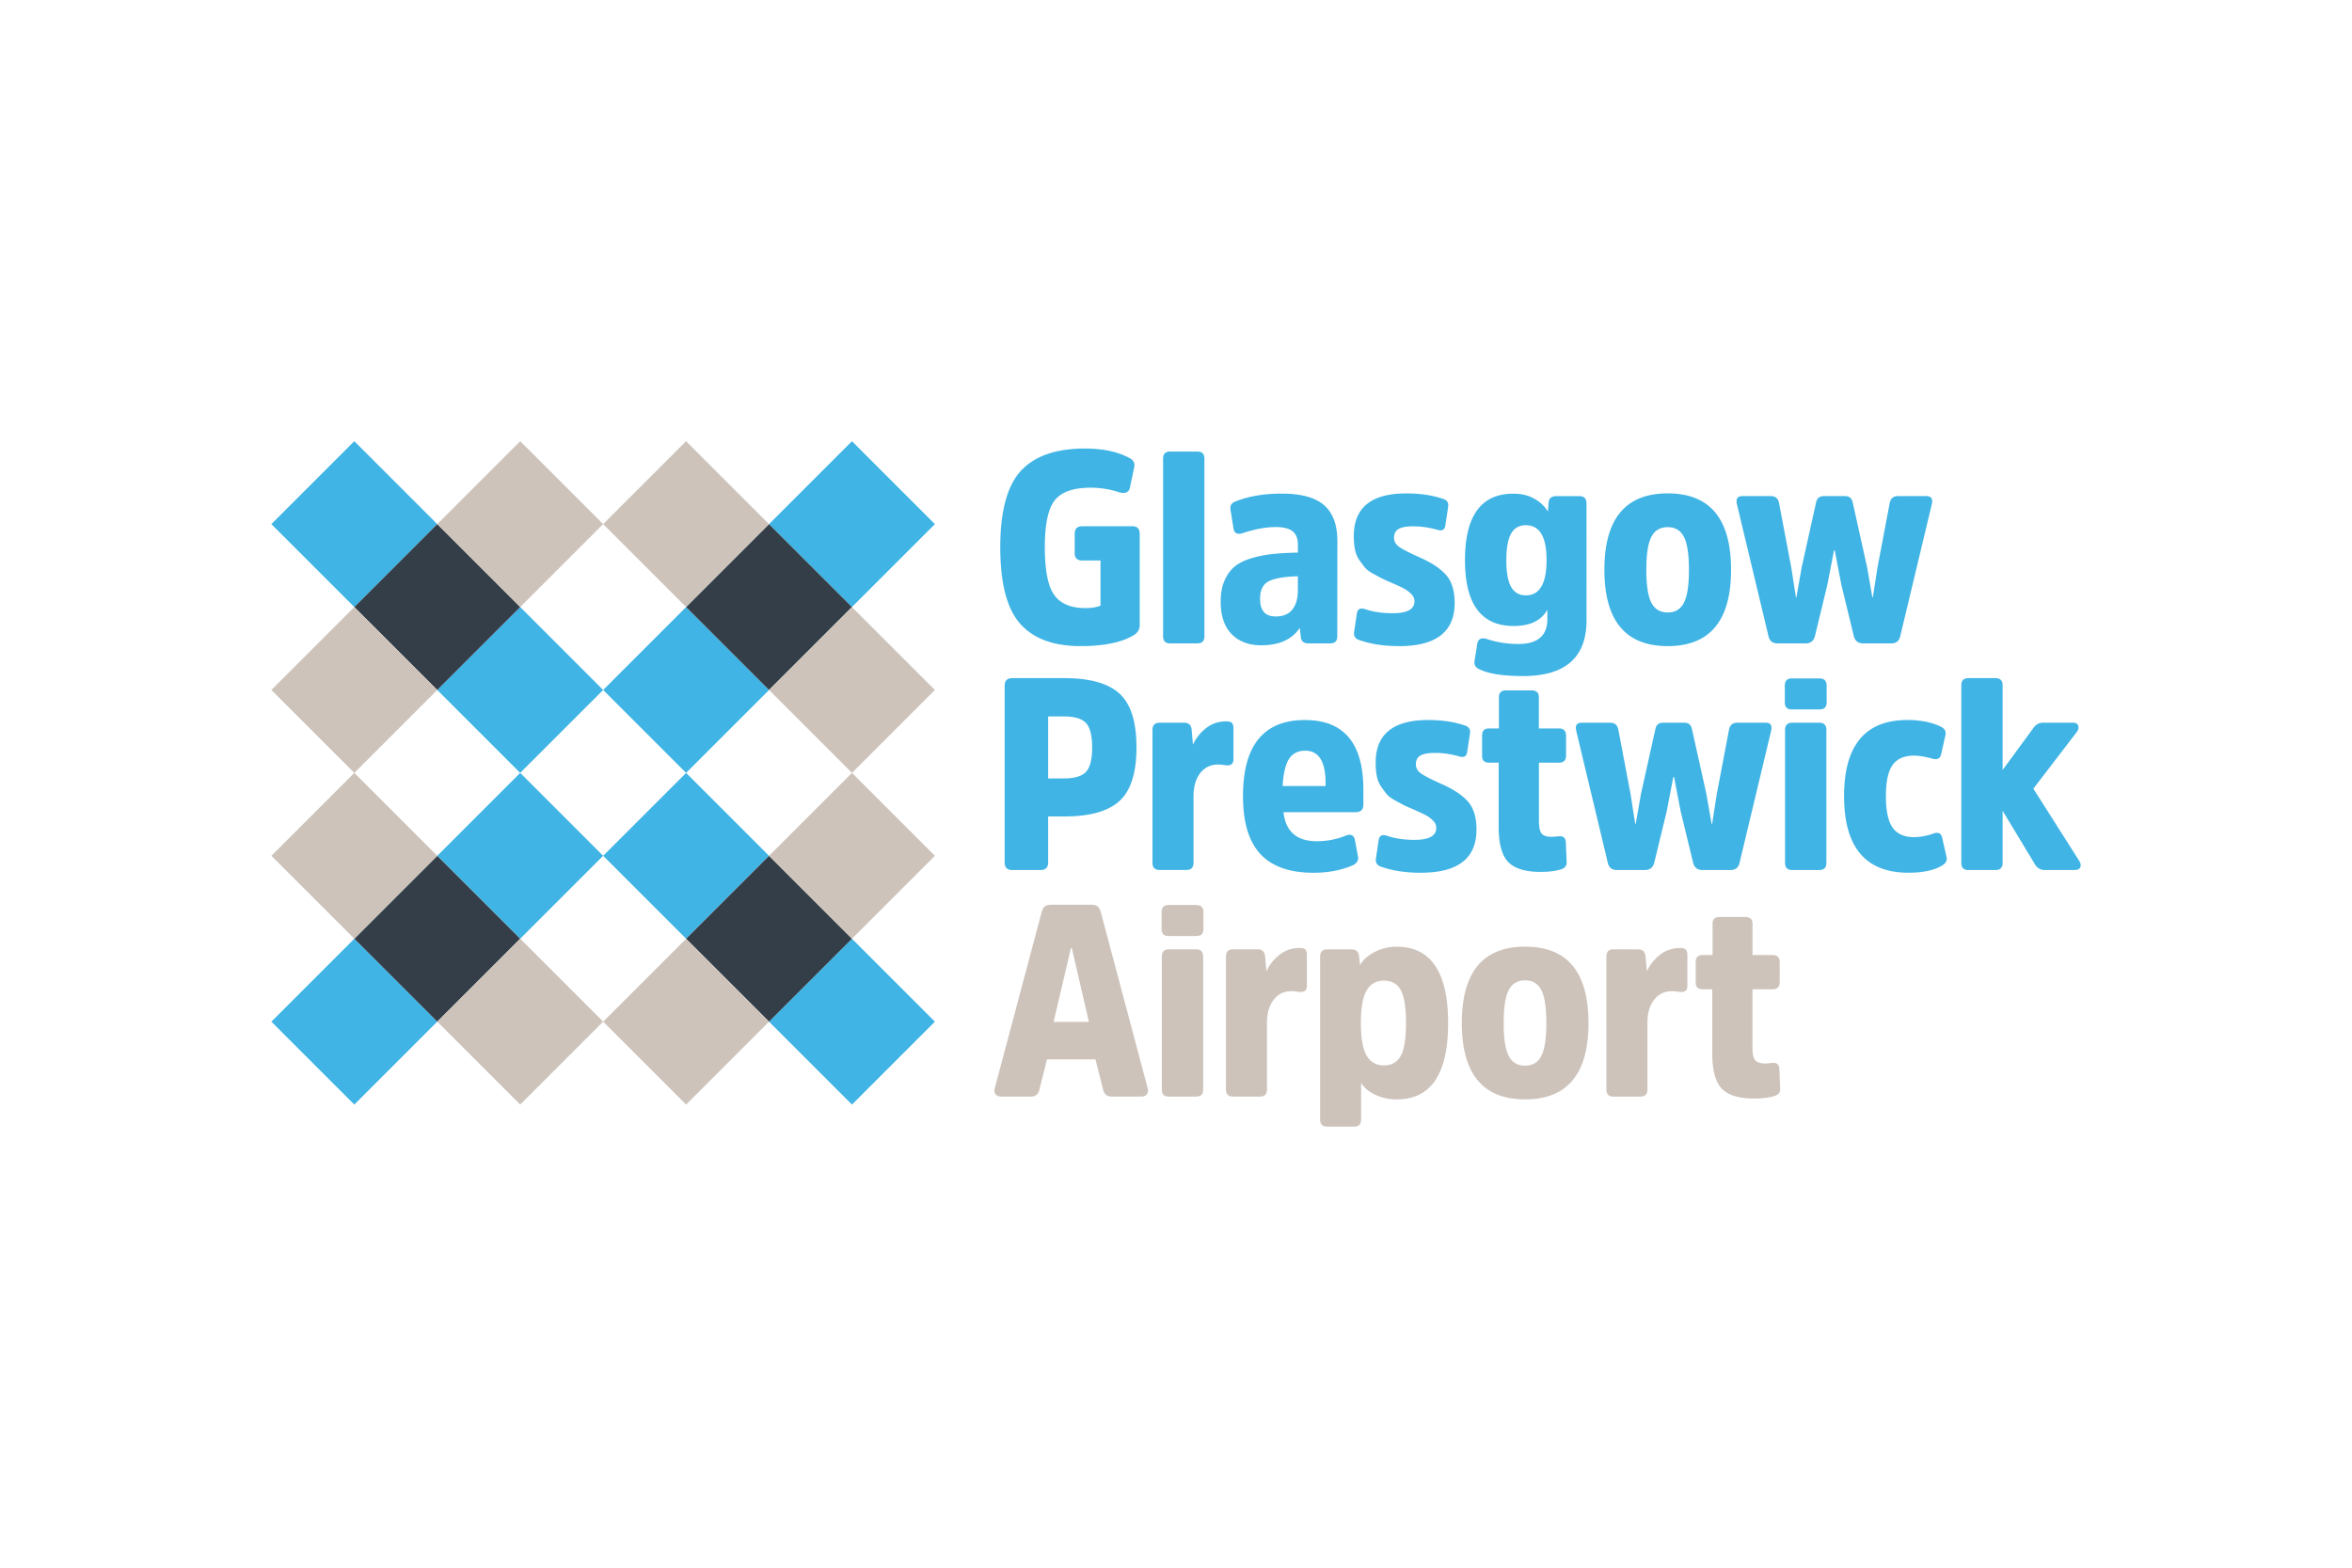 <svg xmlns="http://www.w3.org/2000/svg" height="800" width="1200" viewBox="-8.485 -5.358 73.539 32.147"><path d="M18.153 0l-2.593 2.593 2.593 2.593 2.593-2.593zm2.593 18.153l-2.593-2.593-2.593 2.593 2.593 2.593zM2.593 0L0 2.593l2.593 2.593 2.593-2.593zM0 18.153l2.593 2.593 2.593-2.593-2.593-2.593zm15.56-10.373l-2.593-2.593-2.593 2.593 2.593 2.593zm-5.187 0L7.78 5.186 5.186 7.78l2.593 2.593z" fill="#40b4e5"/><path d="M15.56 12.966l-2.593-2.593-2.593 2.593 2.593 2.593zm-5.187 0L7.78 10.373l-2.593 2.593 2.593 2.593z" fill="#40b4e5"/><path d="M18.153 5.187l-2.593-2.593-2.593 2.593 2.593 2.593zm-10.373 0L5.187 2.593 2.593 5.187l2.593 2.593zm10.373 10.373l-2.593-2.593-2.593 2.593 2.593 2.593zm-10.373 0l-2.593-2.593-2.593 2.593 2.593 2.593z" fill="#333e48"/><path d="M12.966 0L10.373 2.593l2.593 2.593 2.593-2.593zm7.78 7.78l-2.593-2.593-2.593 2.593 2.593 2.593z" fill="#cdc3bb"/><path d="M7.78 0l-2.593 2.593 2.593 2.593 2.593-2.593zM20.746 12.966l-2.593-2.593-2.593 2.593 2.593 2.593zM0 7.78l2.593 2.593 2.593-2.593-2.593-2.593zm15.56 10.373l-2.593-2.593-2.593 2.593 2.593 2.593zM0 12.966l2.593 2.593 2.593-2.593-2.593-2.593zm10.373 5.186l-2.593-2.593-2.593 2.593 2.593 2.593z" fill="#cdc3bb"/><path d="M26.921 2.66c.153 0 .229.079.229.238v2.847c0 .147-.068.258-.204.331-.374.221-.923.332-1.649.332-.844 0-1.473-.234-1.886-.701-.414-.467-.621-1.265-.621-2.392 0-1.122.214-1.916.642-2.384.428-.467 1.095-.701 2.001-.701.55 0 1.006.093 1.368.281.147.068.207.167.178.297l-.136.646c-.034.147-.145.195-.332.145a2.803 2.803 0 00-.892-.145c-.544 0-.919.132-1.126.395-.207.264-.31.752-.31 1.466 0 .72.098 1.217.293 1.492.195.275.523.412.981.412.187 0 .343-.025.467-.076V3.731h-.569c-.158 0-.238-.077-.238-.23v-.603c0-.159.079-.238.238-.238zm2.252 3.442c0 .147-.074.221-.221.221h-.85c-.147 0-.221-.073-.221-.221V.544c0-.147.074-.221.221-.221h.85c.147 0 .221.074.221.221zm2.921-1.878c-.425.011-.728.064-.909.157-.182.093-.272.276-.272.548 0 .368.162.552.485.552.238 0 .413-.073.527-.221.113-.147.17-.343.17-.586zm1.233 1.878c0 .147-.074.221-.221.221h-.68c-.142 0-.221-.062-.238-.187l-.034-.297c-.243.363-.646.544-1.206.544-.385 0-.693-.116-.922-.348-.229-.232-.344-.572-.344-1.02 0-.249.038-.465.115-.646.077-.181.18-.327.31-.438.13-.11.302-.198.514-.264a3.606 3.606 0 01.659-.136c.227-.026.499-.041.816-.047V3.238c0-.193-.055-.333-.166-.421-.11-.088-.287-.132-.531-.132-.306 0-.654.065-1.045.195-.159.045-.249-.006-.272-.153l-.093-.578c-.023-.13.028-.218.153-.264.413-.164.895-.246 1.445-.246.606 0 1.048.12 1.326.361.278.241.417.616.417 1.126zm1.937.306c-.476 0-.89-.062-1.241-.187-.131-.039-.187-.124-.17-.255l.085-.569c.017-.147.105-.195.263-.144.244.085.53.127.859.127.453 0 .68-.124.68-.374 0-.085-.034-.162-.102-.229a.928.928 0 00-.221-.166c-.079-.043-.215-.106-.408-.191-.147-.062-.248-.108-.302-.136a23.551 23.551 0 01-.259-.14c-.119-.065-.204-.129-.255-.191a4.038 4.038 0 01-.175-.234c-.065-.093-.11-.203-.136-.327-.025-.125-.038-.266-.038-.425 0-.889.546-1.334 1.64-1.334.436 0 .819.057 1.147.17.131.04.184.124.162.255l-.085.561c-.017.147-.099.198-.246.153-.261-.073-.513-.11-.756-.11-.209 0-.363.027-.459.081-.096.054-.145.146-.145.276 0 .119.057.217.17.293.113.076.314.18.604.31.38.165.661.349.845.552.184.204.276.499.276.884 0 .901-.578 1.351-1.734 1.351m3.962-3.782c-.21 0-.364.088-.463.264-.099.176-.149.453-.149.833 0 .38.05.657.149.833.099.176.254.264.463.264.43 0 .646-.368.646-1.105 0-.725-.216-1.088-.646-1.088m1.895 2.975c0 1.161-.663 1.742-1.988 1.742-.606 0-1.054-.068-1.343-.204-.136-.057-.193-.147-.17-.272l.085-.535c.028-.147.122-.198.281-.153a3.151 3.151 0 001.002.161c.607 0 .909-.26.909-.782V5.269c-.187.34-.538.51-1.054.51-1.014 0-1.522-.685-1.522-2.056 0-1.388.504-2.082 1.513-2.082.249 0 .468.052.654.157.187.105.328.239.425.404l.026-.297c.011-.124.093-.187.246-.187h.714c.147 0 .221.077.221.23zm3.046-.553c.105-.204.157-.547.157-1.028 0-.481-.052-.824-.157-1.028-.105-.204-.273-.306-.505-.306-.238 0-.41.102-.514.306-.105.204-.157.547-.157 1.028 0 .481.052.824.157 1.028.105.204.276.306.514.306.232 0 .401-.102.505-.306M41.679 4.02c0-1.592.66-2.388 1.98-2.388 1.32 0 1.98.796 1.98 2.388 0 1.592-.66 2.388-1.98 2.388-1.32 0-1.98-.796-1.98-2.388m7.527-2.303c.131 0 .209.068.238.204l.451 2.031.161.926h.017l.144-.926.382-2.014c.029-.147.114-.221.255-.221h.892c.153 0 .21.085.17.255l-.986 4.122c-.034.153-.127.229-.28.229h-.884c-.153 0-.249-.077-.289-.229l-.391-1.615-.204-1.062h-.025l-.204 1.062-.391 1.615c-.04.153-.136.229-.289.229h-.884c-.153 0-.246-.077-.28-.229l-.986-4.122c-.04-.17.017-.255.17-.255h.892c.142 0 .227.074.255.221l.383 2.014.144.926h.017l.162-.926.451-2.031c.028-.136.108-.204.238-.204zM24.788 10.546c.329 0 .557-.07.684-.208.128-.139.191-.392.191-.761 0-.368-.064-.622-.191-.761-.127-.139-.355-.208-.684-.208h-.501v1.938zm-1.623 2.864c-.159 0-.238-.079-.238-.238V7.648c0-.159.079-.238.238-.238h1.632c.793 0 1.367.161 1.721.484.354.323.531.884.531 1.683 0 .793-.177 1.351-.531 1.674-.354.323-.927.484-1.721.484h-.51v1.437c0 .158-.079.238-.238.238zm5.378-4.606c.136 0 .212.071.23.212l.042.476c.085-.193.218-.363.399-.51.181-.147.397-.221.646-.221.085 0 .143.017.174.051.031.034.047.091.047.17v.96c0 .13-.062.195-.187.195-.028 0-.072-.004-.132-.013a1.133 1.133 0 00-.157-.013c-.238 0-.426.091-.565.272-.139.181-.208.422-.208.722v2.082c0 .147-.074.221-.221.221h-.841c-.147 0-.221-.074-.221-.221V9.033c0-.153.074-.229.221-.229zm3.276 1.13c-.11.17-.177.453-.2.85h1.343v-.085c0-.68-.213-1.02-.637-1.02-.227 0-.395.085-.505.255m1.78 2.397c.159-.056.252-.005.281.153l.093.501c.023.125-.034.218-.17.281-.357.153-.765.23-1.224.23-.742 0-1.295-.195-1.657-.586-.363-.391-.544-.995-.544-1.81 0-1.586.646-2.38 1.937-2.38 1.218 0 1.827.725 1.827 2.175v.468c0 .159-.082.238-.246.238h-2.252c.068.606.416.909 1.045.909.317 0 .621-.059.909-.178m2.347 1.164c-.476 0-.89-.062-1.241-.187-.131-.04-.187-.124-.17-.255l.085-.57c.017-.147.105-.196.264-.144.244.085.529.127.858.127.453 0 .68-.124.68-.374 0-.085-.034-.161-.102-.229a.933.933 0 00-.221-.166c-.079-.042-.215-.106-.408-.191-.147-.062-.248-.108-.302-.136a23.551 23.551 0 01-.259-.14c-.119-.065-.203-.129-.255-.191a3.873 3.873 0 01-.174-.234c-.065-.093-.11-.203-.136-.327-.025-.124-.038-.266-.038-.425 0-.89.547-1.334 1.64-1.334.436 0 .818.056 1.147.17.13.04.184.125.162.255l-.085.561c-.017.147-.099.198-.246.153-.261-.074-.513-.111-.756-.111-.209 0-.363.027-.459.081-.096.054-.145.146-.145.276 0 .119.057.217.17.293.113.077.315.18.604.31.38.164.661.348.845.552.184.204.276.499.276.884 0 .901-.578 1.351-1.734 1.351m3.686-3.442v1.819c0 .198.028.332.085.399.057.068.165.102.324.102a1.145 1.145 0 00.114-.009 1.233 1.233 0 01.115-.008c.13-.012.198.056.204.203l.025.604c.006.113-.057.19-.187.229-.176.051-.382.077-.621.077-.482 0-.821-.103-1.02-.31-.198-.207-.298-.571-.298-1.092v-2.014h-.306c-.141 0-.212-.071-.212-.212v-.637c0-.147.071-.221.212-.221h.314v-.978c0-.141.074-.212.221-.212h.799c.153 0 .229.071.229.212v.978h.629c.147 0 .221.076.221.229v.621c0 .147-.074.221-.221.221zm4.548-1.249c.13 0 .209.068.238.204l.451 2.031.162.926h.017l.144-.926.383-2.014c.028-.147.113-.221.255-.221h.892c.153 0 .21.085.17.255l-.986 4.122c-.034.153-.127.229-.28.229h-.884c-.153 0-.249-.076-.289-.229l-.391-1.615-.204-1.062h-.025l-.204 1.062-.391 1.615c-.04.153-.136.229-.289.229h-.884c-.153 0-.246-.076-.28-.229l-.986-4.122c-.04-.17.017-.255.17-.255h.892c.142 0 .227.074.255.221l.382 2.014.144.926h.017l.162-.926.451-2.031c.028-.136.108-.204.238-.204zm4.44 4.385c0 .147-.074.221-.221.221h-.85c-.147 0-.221-.074-.221-.221V9.033c0-.153.074-.229.221-.229h.85c.147 0 .221.076.221.229zm.008-5.022c0 .147-.074.221-.221.221h-.875c-.141 0-.212-.074-.212-.221v-.519c0-.153.071-.229.212-.229h.875c.147 0 .221.077.221.229zm2.524.552c.408 0 .754.068 1.037.204.13.062.181.153.153.272l-.136.603c-.034.131-.127.173-.281.128-.227-.062-.416-.093-.569-.093-.3 0-.521.096-.662.289-.142.193-.213.518-.213.977 0 .465.071.794.213.99.141.195.362.293.662.293.193 0 .394-.037.604-.11.153-.057.246-.015.28.127l.136.603c.028.114-.025.207-.161.281-.249.142-.592.212-1.028.212-1.343 0-2.014-.799-2.014-2.396 0-1.586.66-2.38 1.98-2.38m4.302 4.691c-.141 0-.246-.06-.314-.178l-1.011-1.674v1.632c0 .147-.077.221-.229.221h-.841c-.147 0-.221-.074-.221-.221V7.631c0-.147.074-.221.221-.221h.841c.153 0 .229.074.229.221v2.651l.96-1.309c.074-.113.178-.17.315-.17h.926c.085 0 .139.031.162.093.022.062.008.127-.042.195l-1.36 1.776 1.437 2.261c.045.074.055.139.03.196-.025.057-.081.085-.166.085z" fill="#40b4e5"/><path d="M25.561 18.16l-.535-2.312h-.025l-.544 2.312zm.068-3.663c.096 0 .166.018.208.055.043.037.075.098.098.183l1.462 5.49c.023.079.016.144-.021.195-.037.051-.095.076-.174.076h-.926c-.147 0-.238-.074-.272-.221l-.238-.943H24.252l-.238.943c-.034.147-.122.221-.264.221h-.935c-.079 0-.137-.026-.174-.076-.037-.051-.044-.116-.021-.196l1.462-5.49c.022-.085.055-.146.098-.183.042-.037.115-.055.217-.055zm3.505 5.779c0 .147-.074.221-.221.221h-.85c-.147 0-.221-.074-.221-.221v-4.156c0-.153.074-.23.221-.23h.85c.147 0 .221.077.221.23zm.009-5.023c0 .147-.074.221-.221.221h-.875c-.142 0-.213-.074-.213-.221v-.518c0-.153.071-.23.213-.23h.875c.147 0 .221.076.221.23zm1.697.638c.136 0 .213.071.23.212l.042.476c.085-.193.218-.363.399-.51.181-.148.397-.221.646-.221.085 0 .143.017.174.051.031.034.047.091.047.17v.96c0 .13-.062.195-.187.195-.028 0-.072-.004-.132-.013a1.129 1.129 0 00-.157-.013c-.238 0-.426.091-.565.272-.139.181-.208.422-.208.723v2.082c0 .147-.074.221-.221.221h-.841c-.147 0-.221-.074-.221-.221V16.12c0-.153.074-.229.221-.229zm3.403 3.319c.119.207.3.31.544.31.243 0 .419-.101.527-.301.108-.201.162-.543.162-1.024 0-.481-.054-.823-.162-1.024-.108-.201-.283-.302-.527-.302-.244 0-.425.103-.544.31-.119.207-.178.545-.178 1.016 0 .47.06.809.178 1.016m-.204-2.826c.091-.164.243-.302.459-.412a1.47 1.47 0 01.68-.165c1.076 0 1.615.796 1.615 2.388 0 1.592-.536 2.388-1.607 2.388-.238 0-.46-.048-.667-.144-.207-.096-.356-.221-.446-.374v1.147c0 .147-.074.221-.221.221h-.841c-.147 0-.221-.074-.221-.221v-5.091c0-.153.074-.23.221-.23h.748c.147 0 .229.062.246.187zm5.668 2.838c.105-.204.157-.547.157-1.028 0-.481-.052-.824-.157-1.028-.105-.204-.273-.306-.506-.306-.238 0-.409.102-.514.306-.105.204-.157.547-.157 1.028 0 .482.052.825.157 1.028.105.204.276.306.514.306.233 0 .401-.102.506-.306m-2.486-1.028c0-1.592.66-2.388 1.98-2.388s1.98.796 1.98 2.388c0 1.592-.66 2.388-1.98 2.388-1.32 0-1.98-.796-1.98-2.388m5.514-2.303c.136 0 .213.071.23.212l.042.476c.085-.193.218-.363.399-.51.181-.148.397-.221.646-.221.085 0 .143.017.174.051.031.034.047.091.047.17v.96c0 .13-.062.195-.187.195-.028 0-.072-.004-.131-.013a1.137 1.137 0 00-.157-.013c-.238 0-.426.091-.566.272-.139.181-.208.422-.208.723v2.082c0 .147-.074.221-.221.221h-.841c-.147 0-.221-.074-.221-.221V16.12c0-.153.074-.229.221-.229zm3.574 1.249v1.819c0 .198.028.332.085.399.057.068.165.102.323.102.023 0 .061-.003.115-.009a1.272 1.272 0 01.115-.009c.13-.011.198.057.204.204l.025.604c.006.113-.056.19-.187.23-.176.051-.382.076-.62.076-.482 0-.822-.103-1.02-.31-.198-.207-.297-.571-.297-1.092V17.14h-.306c-.141 0-.212-.071-.212-.213v-.637c0-.147.071-.221.212-.221h.315v-.978c0-.141.073-.212.221-.212h.799c.153 0 .229.071.229.212v.978h.629c.147 0 .221.076.221.229v.621c0 .147-.074.221-.221.221z" fill="#cdc3bb"/></svg>